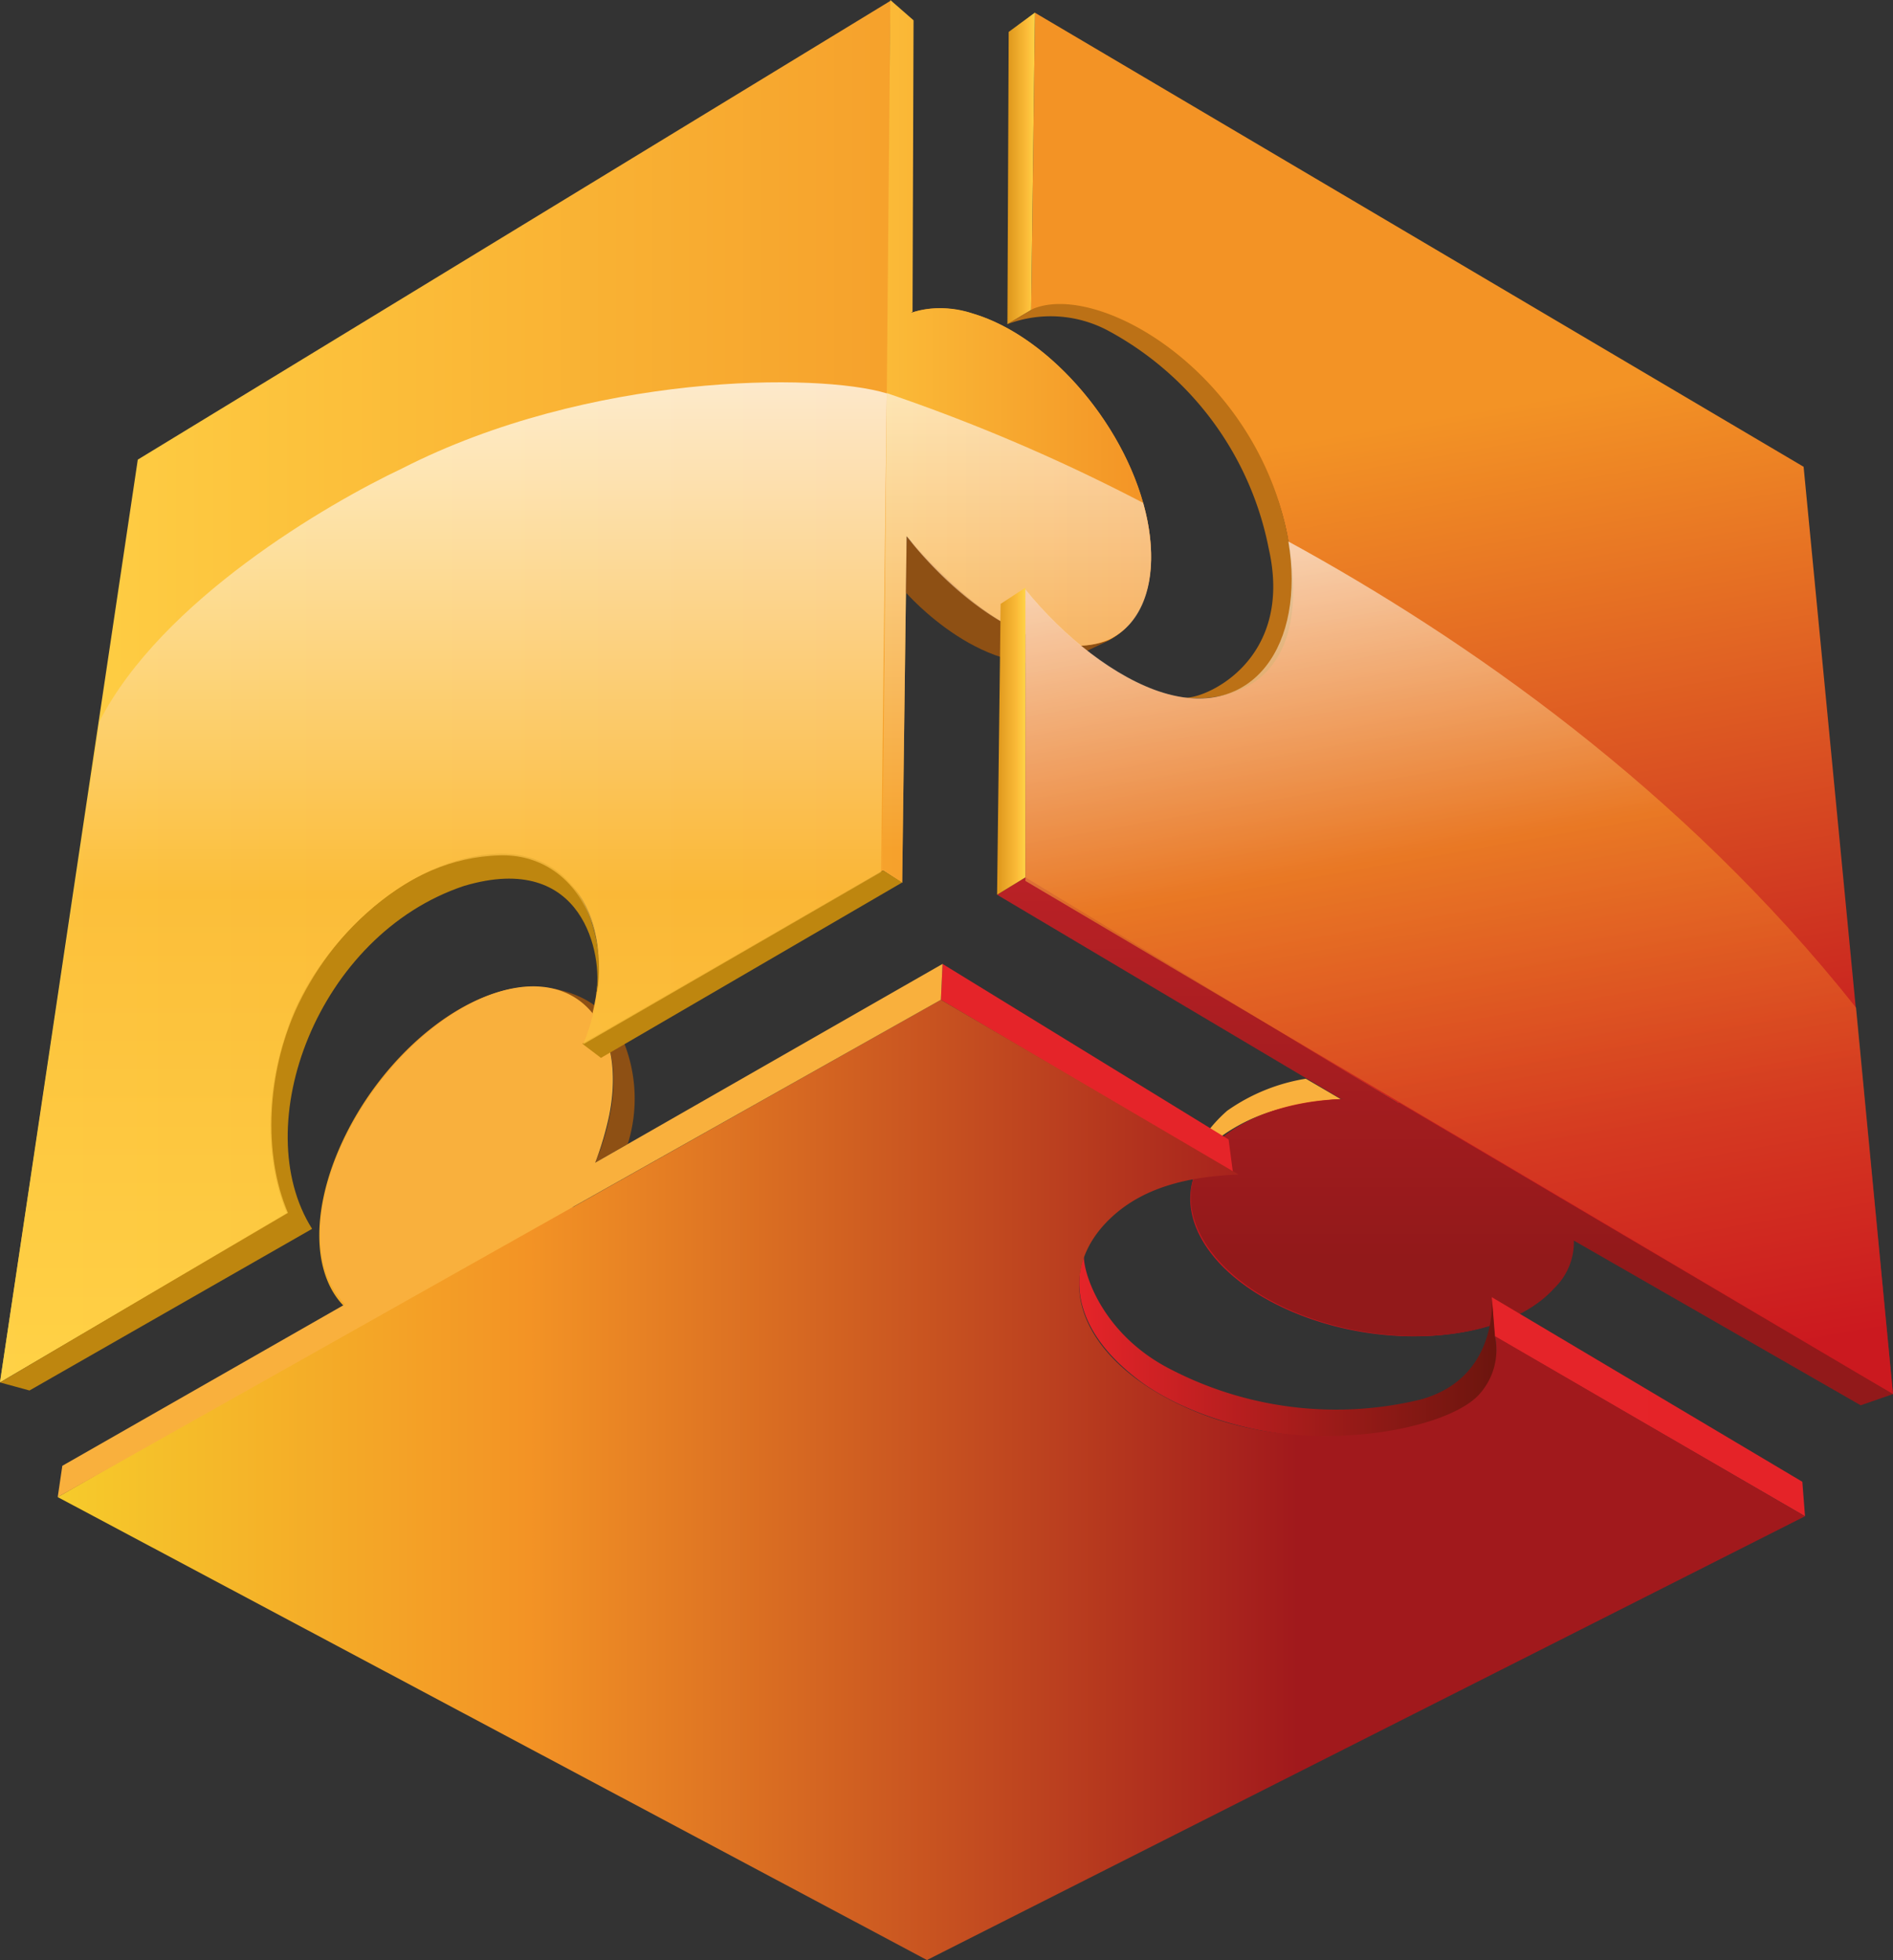 <svg xmlns="http://www.w3.org/2000/svg" xmlns:xlink="http://www.w3.org/1999/xlink" viewBox="0 0 148.24 153.52"><rect x="0" y="0" width="148.24" height="153.52" fill="#333333" stroke="none"/><defs><style>.cls-1{fill:#8e5014;}.cls-2{fill:url(#linear-gradient);}.cls-3{fill:#be860f;}.cls-4{fill:url(#linear-gradient-2);}.cls-12,.cls-5{opacity:0.62;}.cls-5{fill:url(#linear-gradient-3);}.cls-6{fill:#f9b03d;}.cls-7{fill:url(#linear-gradient-4);}.cls-8{fill:url(#linear-gradient-5);}.cls-9{fill:url(#linear-gradient-6);}.cls-10{fill:url(#linear-gradient-7);}.cls-11{fill:#bc7116;}.cls-12{fill:url(#linear-gradient-8);}.cls-13{fill:url(#linear-gradient-9);}.cls-14{fill:url(#linear-gradient-10);}.cls-15{fill:url(#linear-gradient-11);}.cls-16{fill:url(#linear-gradient-12);}.cls-17{opacity:0.75;fill:url(#linear-gradient-13);}</style><linearGradient id="linear-gradient" y1="54.17" x2="90.14" y2="54.17" gradientUnits="userSpaceOnUse"><stop offset="0" stop-color="#ffd246"/><stop offset="0.37" stop-color="#fbbb38"/><stop offset="1" stop-color="#f39325"/></linearGradient><linearGradient id="linear-gradient-2" x1="69.11" y1="34.56" x2="90.14" y2="34.56" gradientUnits="userSpaceOnUse"><stop offset="0" stop-color="#fbbb38"/><stop offset="1" stop-color="#f39325"/></linearGradient><linearGradient id="linear-gradient-3" x1="79.63" y1="69.12" x2="79.63" y2="30.81" gradientUnits="userSpaceOnUse"><stop offset="0.07" stop-color="#f39325"/><stop offset="0.99" stop-color="#fff"/></linearGradient><linearGradient id="linear-gradient-4" x1="121.57" y1="113.89" x2="101.04" y2="-2.54" gradientUnits="userSpaceOnUse"><stop offset="0.2" stop-color="#c4171f"/><stop offset="0.69" stop-color="#f39325"/></linearGradient><linearGradient id="linear-gradient-5" x1="113.16" y1="110.14" x2="113.16" y2="68.72" gradientUnits="userSpaceOnUse"><stop offset="0.28" stop-color="#92191a"/><stop offset="1" stop-color="#ba2126"/></linearGradient><linearGradient id="linear-gradient-6" x1="78.89" y1="13.18" x2="81.05" y2="13.18" gradientUnits="userSpaceOnUse"><stop offset="0" stop-color="#dd961b"/><stop offset="0.69" stop-color="#fbbb38"/><stop offset="1" stop-color="#ffd246"/></linearGradient><linearGradient id="linear-gradient-7" x1="78.08" y1="58.06" x2="80.3" y2="58.06" xlink:href="#linear-gradient-6"/><linearGradient id="linear-gradient-8" x1="119.92" y1="114.19" x2="107.07" y2="41.32" gradientUnits="userSpaceOnUse"><stop offset="0.07" stop-color="#cf1a1f"/><stop offset="0.65" stop-color="#f39325"/><stop offset="0.99" stop-color="#fff"/></linearGradient><linearGradient id="linear-gradient-9" x1="116.82" y1="110.18" x2="141.35" y2="110.18" gradientUnits="userSpaceOnUse"><stop offset="0" stop-color="#e52429"/><stop offset="1" stop-color="#e52328"/></linearGradient><linearGradient id="linear-gradient-10" x1="84.51" y1="105.51" x2="117.18" y2="105.51" gradientUnits="userSpaceOnUse"><stop offset="0" stop-color="#e52429"/><stop offset="1" stop-color="#6c150e"/></linearGradient><linearGradient id="linear-gradient-11" x1="73.68" y1="83.66" x2="96.55" y2="83.66" gradientUnits="userSpaceOnUse"><stop offset="0" stop-color="#e52429"/><stop offset="1" stop-color="#e52429"/></linearGradient><linearGradient id="linear-gradient-12" x1="4.52" y1="115.41" x2="141.35" y2="115.41" gradientUnits="userSpaceOnUse"><stop offset="0" stop-color="#f6cb2b"/><stop offset="0.27" stop-color="#f39325"/><stop offset="0.71" stop-color="#a1191c"/></linearGradient><linearGradient id="linear-gradient-13" x1="34.72" y1="108.24" x2="34.72" y2="29.94" gradientUnits="userSpaceOnUse"><stop offset="0" stop-color="#ffd246"/><stop offset="0.49" stop-color="#fbbb38"/><stop offset="1" stop-color="#fff"/></linearGradient></defs><g id="Layer_2" data-name="Layer 2"><g id="Calque_1" data-name="Calque 1"><path class="cls-1" d="M40.87,77.32s5.66-.69,7.9,4.12a11.89,11.89,0,0,1,.39,8.16l-2.55,1.47S52.34,78.47,40.87,77.32Z"/><path class="cls-2" d="M89.85,40.77c-1.41-7.11-7.52-14.37-13.64-16.2-2.78-.84-5.08-.41-6.64,1L69.74.06,10.79,36,0,108.28,22.61,95c-1.68-3-2-10,.22-14.88,3.94-8.48,10.56-12.85,16.83-12.82s9,6.33,6,14.48L69.15,68.18l.33-28.92c2.58,5.18,7.21,9.67,11.84,11.07C87.44,52.17,91.26,47.89,89.85,40.77Z"/><path class="cls-3" d="M39.3,66.86c7.58.09,8.11,9,7.39,11,.53-3-.94-11.27-10.35-8.47-11.51,3.84-17,18.8-11.9,26.86L2.31,108.91,0,108.28,22.47,95s-3-6.11.16-14.73C24.58,74.6,31.41,67,39.3,66.86Z"/><path class="cls-4" d="M89.85,40.77c-1.41-7.11-7.52-14.37-13.64-16.2a7.69,7.69,0,0,0-4.88-.06l.13-.09.08-22.83L69.72,0l-.61,68.15,1.54,1L71,42s6.38,7.18,10.32,8.37C87.44,52.17,91.26,47.89,89.85,40.77Z"/><path class="cls-1" d="M87.17,50S85,51.06,83.84,51.56c-6.55,2.16-12.92-5.17-12.92-5.17L71,42S79.74,53.24,87.17,50Z"/><path class="cls-5" d="M71,42S75.46,48.05,81.23,50c6.46,2.21,10-2.13,8.62-9.25-.09-.44-.2-.9-.33-1.36a142.24,142.24,0,0,0-20.08-8.6l-.33,37.34,1.54,1Z"/><path class="cls-6" d="M96.1,87a14.76,14.76,0,0,1,6.16-2.51L105,86.09s-.94,0-3.72.54A13.92,13.92,0,0,0,93,91.46,11.19,11.19,0,0,1,96.1,87Z"/><path class="cls-7" d="M148.24,109.19l-7-72.63L81.05,1l-.3,23.3a7,7,0,0,1,4.33-.16c7.18,2.17,14.07,9.37,15.72,17.74s-2.51,14.57-9.69,12.4c-3.73-1.13-7.85-4.42-10.81-8.09V69l29.15,17.39c-6-1-11.81.45-14.68,3.64-3.67,4.09-.65,9.84,6.75,12.85s16.38,2.13,20.06-2c1.94-2.16,2-4.16.53-6.59Z"/><path class="cls-8" d="M148.24,109.19l-38.65-22.8-.15,0L80.3,68.72l-2.22,1.36,26.94,16h.25c-4.35.16-8.34,1.51-10.48,3.89-3.68,4.06-.52,9.92,6.88,12.91s16.38,2.12,20.06-2a5,5,0,0,0,1.52-3.71l22.46,12.9Z"/><polygon class="cls-9" points="78.99 2.5 81.05 0.98 80.75 24.28 78.89 25.39 78.99 2.5"/><polygon class="cls-10" points="80.3 46.03 78.36 47.3 78.08 70.08 80.3 68.72 80.3 46.03"/><path class="cls-11" d="M78.89,25.39a9.56,9.56,0,0,1,7.85.49A24.79,24.79,0,0,1,99.36,43c2,8.87-5.22,11.85-6.62,11.63,0,0,10.36,1.63,8.25-11.76S86.18,22,80.89,24.19Z"/><path class="cls-12" d="M148.24,109.19l-2.89-30.26c-13.66-17.23-30.72-29-44.46-36.52,1.36,8.08-2.76,14-9.78,11.85-3.73-1.13-7.85-4.42-10.81-8.09V69Z"/><polygon class="cls-13" points="141.35 118.76 141.14 116.06 116.82 101.6 117.03 104.67 141.35 118.76"/><path class="cls-14" d="M117.07,104.64c.51,2.92-.32,6.55-9.72,7.76-8.11.85-14.77-1.82-17.93-4.12-6.82-5-4.54-9.82-4.54-9.82,0,1.35,1.49,6.11,6.83,8.81a28.14,28.14,0,0,0,19.49,2.36c6.27-1.69,5.62-8.09,5.62-8.09Z"/><polygon class="cls-15" points="73.81 75.5 73.68 78.31 96.55 91.83 96.21 89.25 73.81 75.5"/><path class="cls-16" d="M117.07,104.65a5.18,5.18,0,0,1-1.24,4.57c-2.5,2.79-13.28,4.93-22,1.43s-11.67-10-7.36-14.73C88.65,93.55,91.9,92.18,97,92L73.68,78.31,44.83,94.57a30,30,0,0,0,1.52-3.43c3.11-7.35,1.2-13.55-4.29-13.83S29.62,82.77,26.5,90.12c-2.66,6.27-1.66,11.69,2.1,13.32L4.52,117.26l68.07,36.26,68.76-34.76Z"/><path class="cls-6" d="M46.61,91.07a24.58,24.58,0,0,0,1.1-3.72c1.41-7.12-2.5-11.52-8.62-9.67S26.75,86.93,25.35,94c-.72,3.61,0,6.45,1.67,8.16L4.88,114.81l-.36,2.45L73.68,78.31l.13-2.81Z"/><polygon class="cls-3" points="45.6 81.75 47.06 82.86 70.65 69.12 69.15 68.18 45.6 81.75"/><path class="cls-17" d="M69.44,30.81c-5.37-1.63-23.31-1.6-37.95,5.88C25.63,39.46,12.68,47,7.8,56.48L0,108.24,22.55,95c-2-4.69-1.6-11,.63-15.94C25.78,73.35,31.6,67.2,39.12,67c6.07-.2,9.89,6.59,6.55,14.8L69,68.3Z"/></g></g></svg>